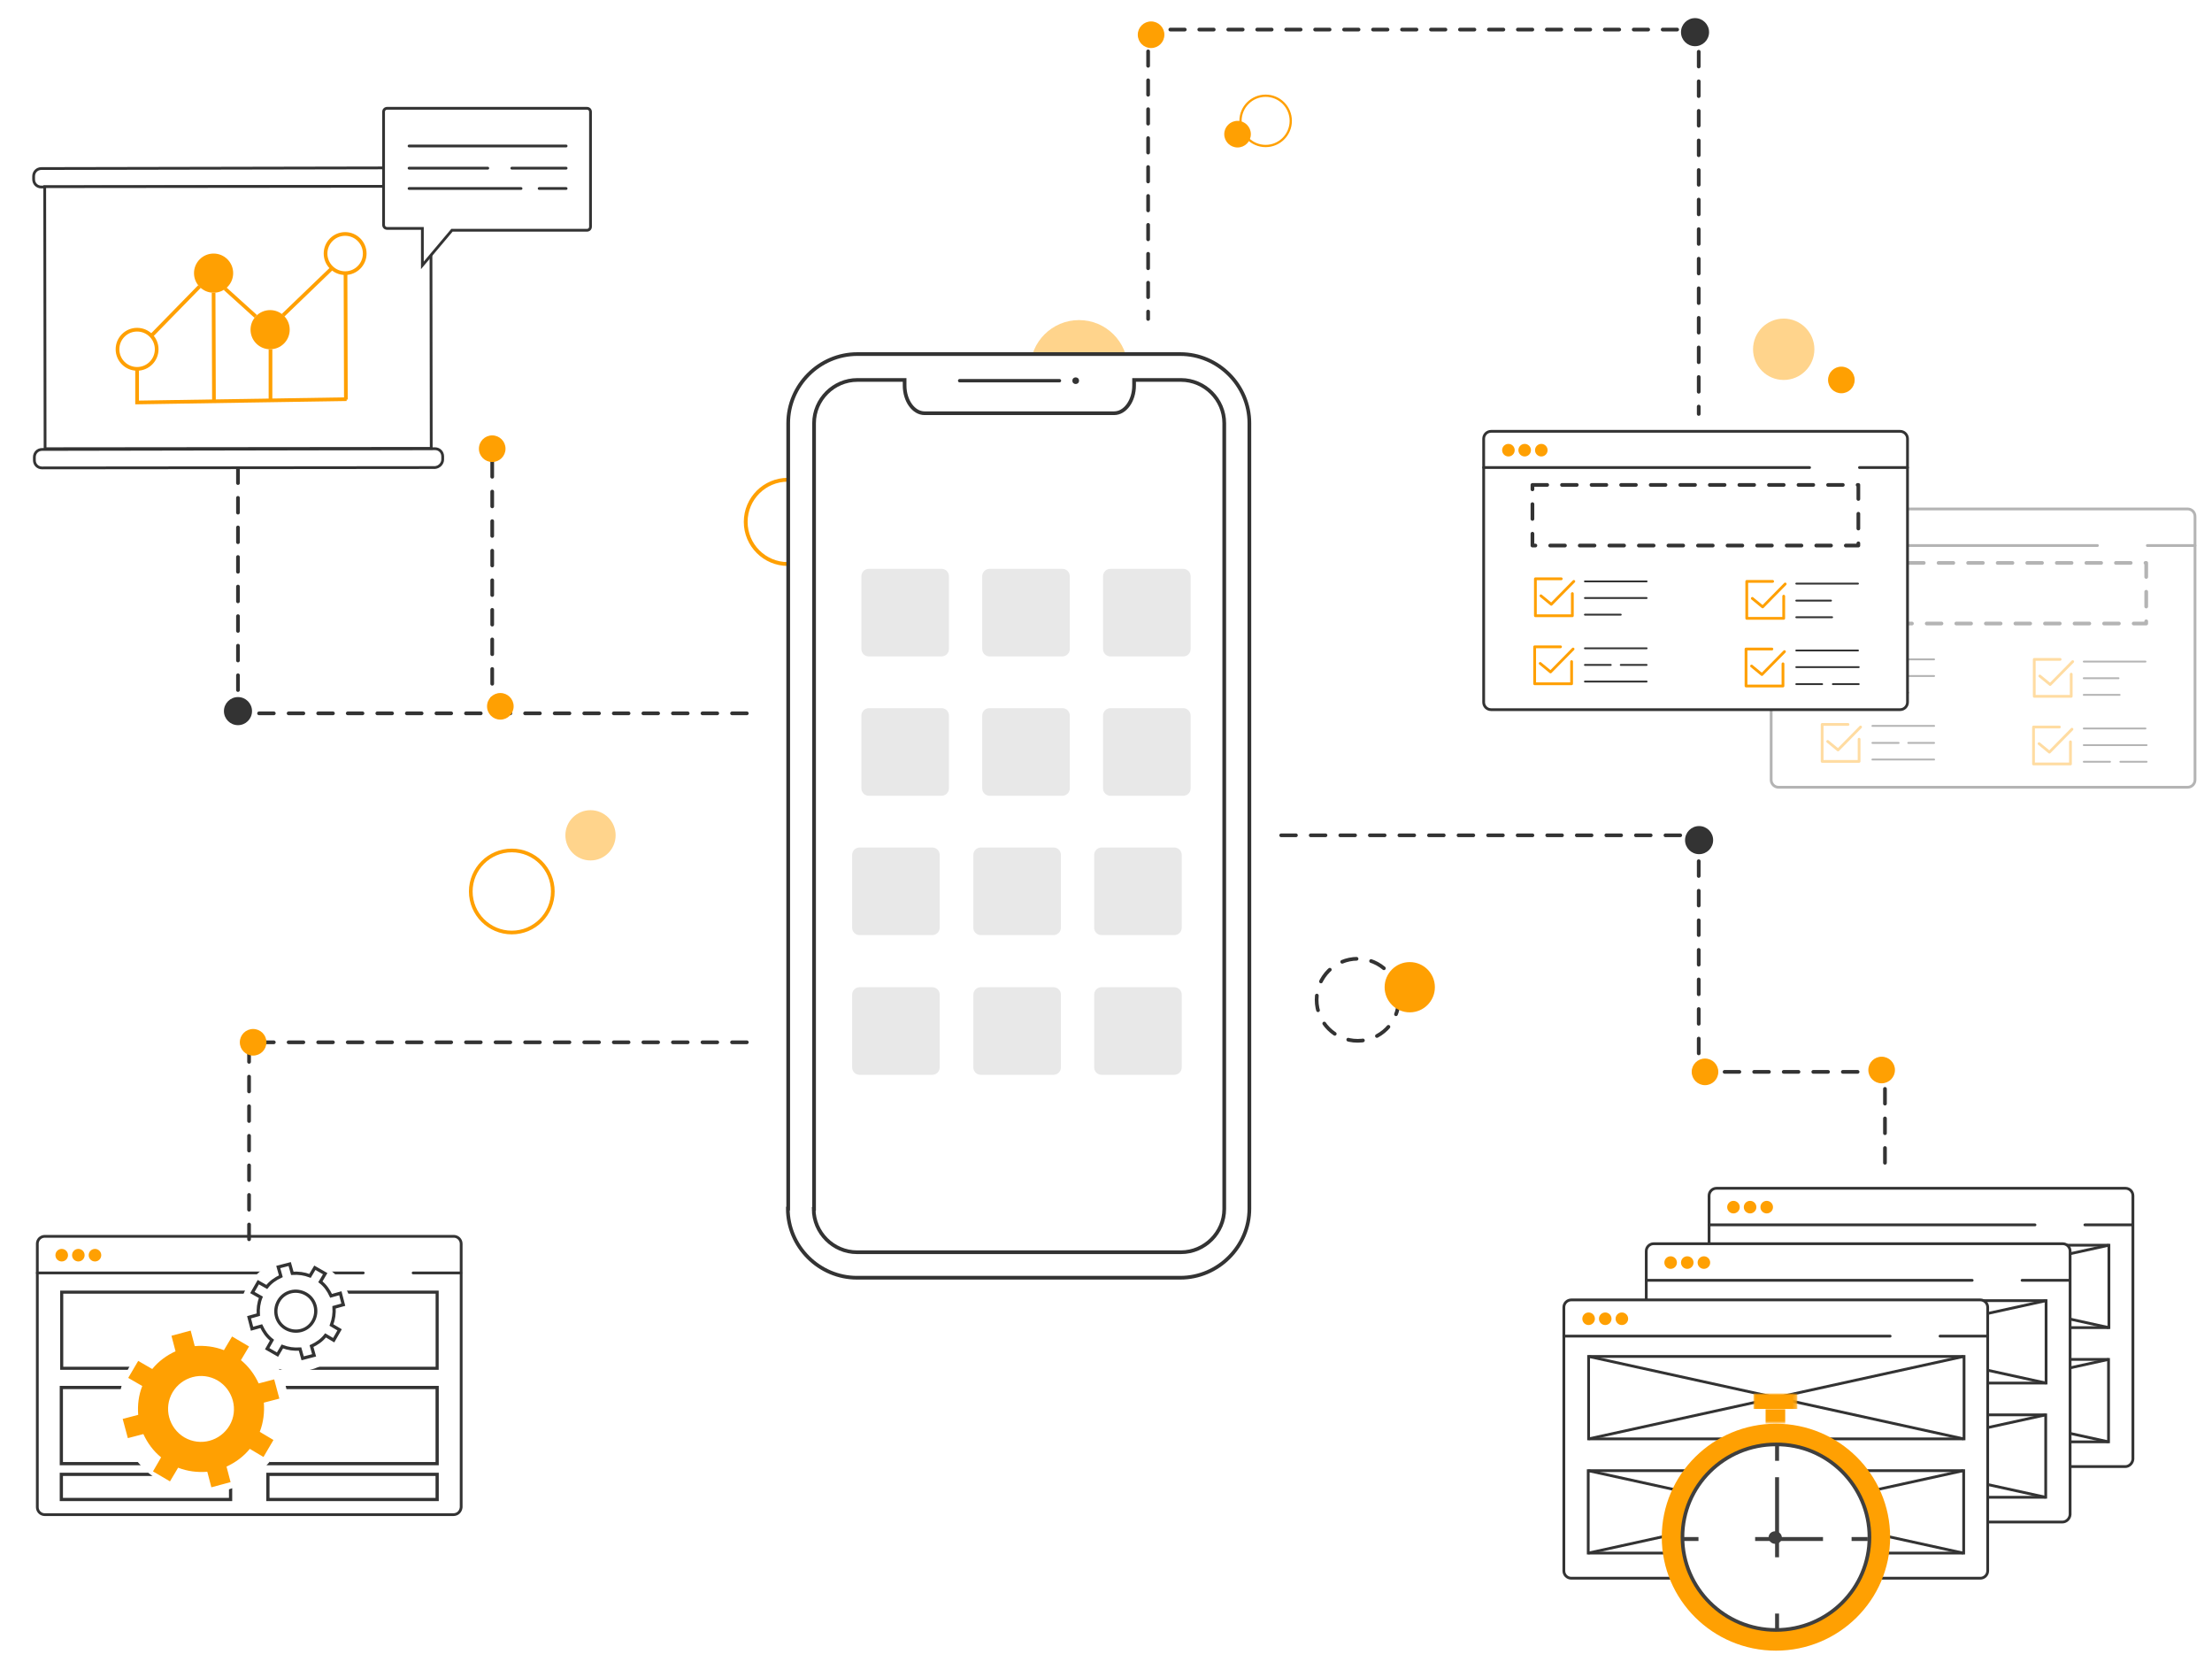 <?xml version="1.0" encoding="utf-8"?>
<!-- Generator: Adobe Illustrator 22.0.1, SVG Export Plug-In . SVG Version: 6.00 Build 0)  -->
<svg version="1.1" id="Layer_1" xmlns="http://www.w3.org/2000/svg" xmlns:xlink="http://www.w3.org/1999/xlink" x="0px" y="0px"
	 viewBox="0 0 598.6 449.6" style="enable-background:new 0 0 598.6 449.6;" xml:space="preserve">
<style type="text/css">
	.st0{opacity:0.45;fill:#FFA002;}
	.st1{fill:none;stroke:#FFA002;stroke-width:1.034;stroke-miterlimit:10;}
	.st2{fill:#FFFFFF;stroke:#333333;stroke-width:0.75;stroke-miterlimit:10;}
	.st3{fill:none;stroke:#333333;stroke-width:0.75;stroke-linecap:round;stroke-linejoin:round;stroke-miterlimit:10;}
	.st4{fill:#FFA002;}
	.st5{fill:#FFFFFF;stroke:#333333;stroke-width:0.831;stroke-miterlimit:10;}
	.st6{fill:#FFFFFF;stroke:#333333;stroke-width:0.876;stroke-miterlimit:10;}
	.st7{opacity:0.37;}
	.st8{fill:none;stroke:#FFA002;stroke-width:0.75;stroke-linecap:round;stroke-linejoin:round;stroke-miterlimit:10;}
	.st9{fill:none;stroke:#333333;stroke-linecap:round;stroke-linejoin:round;stroke-miterlimit:10;stroke-dasharray:4;}
	.st10{fill:none;stroke:#333333;stroke-width:0.5;stroke-linecap:round;stroke-linejoin:round;stroke-miterlimit:10;}
	.st11{fill:#FFFFFF;}
	.st12{fill:#FFFFFF;stroke:#333333;stroke-miterlimit:10;}
	.st13{fill:none;stroke:#333333;stroke-width:0.921;stroke-linecap:round;stroke-linejoin:round;stroke-miterlimit:10;}
	.st14{fill:#333333;}
	.st15{fill:none;stroke:#333333;stroke-linecap:round;stroke-linejoin:round;}
	.st16{fill:none;stroke:#333333;stroke-linecap:round;stroke-linejoin:round;stroke-dasharray:3.912,3.912;}
	.st17{fill:none;stroke:#333333;stroke-linecap:round;stroke-linejoin:round;stroke-dasharray:3.919,3.919;}
	.st18{fill:none;stroke:#333333;stroke-linecap:round;stroke-linejoin:round;stroke-dasharray:4,4;}
	.st19{fill:#E8E8E8;}
	.st20{fill:#FFFFFF;stroke:#3F3F3F;stroke-width:0.987;stroke-linecap:square;stroke-linejoin:round;}
	.st21{fill:none;stroke:#3F3F3F;stroke-width:1.067;stroke-linecap:square;stroke-linejoin:round;}
	.st22{fill:#3F3F3F;}
	.st23{filter:url(#Adobe_OpacityMaskFilter);}
	.st24{mask:url(#b_2_);fill:#FFA002;}
	.st25{fill:none;stroke:#FFA002;stroke-miterlimit:10;}
	.st26{fill:none;stroke:#FFA002;stroke-width:0.613;stroke-miterlimit:10;}
	.st27{fill:#FFFFFF;stroke:#333333;stroke-width:0.75;stroke-linecap:round;stroke-linejoin:round;stroke-miterlimit:10;}
</style>
<g>
	<circle class="st0" cx="292" cy="99.8" r="13.2"/>
	<circle class="st0" cx="482.7" cy="94.5" r="8.3"/>
	<circle class="st1" cx="213.2" cy="141.2" r="11.4"/>
	<g>
		<path class="st2" d="M122.7,409.8H12.1c-1.1,0-2-0.9-2-2v-71.3c0-1.1,0.9-2,2-2h110.7c1.1,0,2,0.9,2,2v71.3
			C124.7,408.9,123.9,409.8,122.7,409.8z"/>
		<line class="st3" x1="10.1" y1="344.4" x2="98.3" y2="344.4"/>
		<line class="st3" x1="111.8" y1="344.4" x2="124.7" y2="344.4"/>
		<circle class="st4" cx="16.7" cy="339.6" r="1.7"/>
		<circle class="st4" cx="21.2" cy="339.6" r="1.7"/>
		<circle class="st4" cx="25.7" cy="339.6" r="1.7"/>
		<rect x="16.7" y="349.6" class="st5" width="101.6" height="20.6"/>
		<rect x="16.6" y="375.4" class="st6" width="45.8" height="20.6"/>
		<rect x="16.6" y="398.9" class="st6" width="45.8" height="6.8"/>
		<rect x="72.5" y="398.9" class="st6" width="45.8" height="6.8"/>
		<rect x="72.5" y="375.4" class="st6" width="45.8" height="20.6"/>
	</g>
	<g>
		<path class="st2" d="M575.1,396.8H464.5c-1.1,0-2-0.9-2-2v-71.3c0-1.1,0.9-2,2-2h110.7c1.1,0,2,0.9,2,2v71.3
			C577.1,395.9,576.2,396.8,575.1,396.8z"/>
		<line class="st3" x1="462.5" y1="331.4" x2="550.7" y2="331.4"/>
		<line class="st3" x1="564.2" y1="331.4" x2="577.1" y2="331.4"/>
		<circle class="st4" cx="469.1" cy="326.6" r="1.7"/>
		<circle class="st4" cx="473.6" cy="326.6" r="1.7"/>
		<circle class="st4" cx="478.1" cy="326.6" r="1.7"/>
		<rect x="469.1" y="336.9" class="st2" width="101.6" height="22.3"/>
		<line class="st2" x1="570.7" y1="336.9" x2="469.1" y2="359.2"/>
		<line class="st2" x1="469.1" y1="336.9" x2="570.7" y2="359.2"/>
		<rect x="469" y="367.8" class="st2" width="101.6" height="22.3"/>
		<line class="st2" x1="570.6" y1="367.8" x2="469" y2="390.1"/>
		<line class="st2" x1="469" y1="367.8" x2="570.6" y2="390.1"/>
	</g>
	<g>
		<path class="st2" d="M558.1,411.8H447.5c-1.1,0-2-0.9-2-2v-71.3c0-1.1,0.9-2,2-2h110.7c1.1,0,2,0.9,2,2v71.3
			C560.1,410.9,559.2,411.8,558.1,411.8z"/>
		<line class="st3" x1="445.5" y1="346.4" x2="533.7" y2="346.4"/>
		<line class="st3" x1="547.2" y1="346.4" x2="560.1" y2="346.4"/>
		<circle class="st4" cx="452.1" cy="341.6" r="1.7"/>
		<circle class="st4" cx="456.6" cy="341.6" r="1.7"/>
		<circle class="st4" cx="461.1" cy="341.6" r="1.7"/>
		<rect x="452.1" y="351.9" class="st2" width="101.6" height="22.3"/>
		<line class="st2" x1="553.7" y1="351.9" x2="452.1" y2="374.2"/>
		<line class="st2" x1="452.1" y1="351.9" x2="553.7" y2="374.2"/>
		<rect x="452" y="382.8" class="st2" width="101.6" height="22.3"/>
		<line class="st2" x1="553.6" y1="382.8" x2="452" y2="405.1"/>
		<line class="st2" x1="452" y1="382.8" x2="553.6" y2="405.1"/>
	</g>
	<g class="st7">
		<path class="st2" d="M592,213H481.3c-1.1,0-2-0.9-2-2v-71.3c0-1.1,0.9-2,2-2H592c1.1,0,2,0.9,2,2V211C594,212.1,593.1,213,592,213
			z"/>
		<path class="st8" d="M494.8,182.3l2.8,2.3l6.1-6.2"/>
		<rect x="492.6" y="152.3" class="st9" width="88.2" height="16.4"/>
		<line class="st3" x1="479.3" y1="147.6" x2="567.6" y2="147.6"/>
		<line class="st3" x1="581.1" y1="147.6" x2="594" y2="147.6"/>
		<circle class="st4" cx="486" cy="142.8" r="1.7"/>
		<circle class="st4" cx="490.5" cy="142.8" r="1.7"/>
		<circle class="st4" cx="495" cy="142.8" r="1.7"/>
		<polyline class="st8" points="503.3,181.7 503.3,187.7 493.3,187.7 493.3,177.7 500.3,177.7 		"/>
		<path class="st8" d="M494.6,200.6l2.8,2.3l6.1-6.2"/>
		<polyline class="st8" points="503.1,200 503.1,206 493.1,206 493.1,196 500.1,196 		"/>
		<line class="st10" x1="506.7" y1="178.4" x2="523.4" y2="178.4"/>
		<line class="st10" x1="506.7" y1="182.9" x2="523.4" y2="182.9"/>
		<line class="st10" x1="506.7" y1="187.4" x2="516.4" y2="187.4"/>
		<line class="st10" x1="506.7" y1="196.4" x2="523.4" y2="196.4"/>
		<line class="st10" x1="506.7" y1="201" x2="513.8" y2="201"/>
		<line class="st10" x1="516.4" y1="201" x2="523.4" y2="201"/>
		<line class="st10" x1="506.7" y1="205.5" x2="523.4" y2="205.5"/>
		<path class="st8" d="M552,182.9l2.8,2.3l6.1-6.2"/>
		<polyline class="st8" points="560.5,182.4 560.5,188.4 550.5,188.4 550.5,178.4 557.5,178.4 		"/>
		<path class="st8" d="M551.8,201.2l2.8,2.3l6.1-6.2"/>
		<polyline class="st8" points="560.3,200.7 560.3,206.7 550.3,206.7 550.3,196.7 557.3,196.7 		"/>
		<line class="st10" x1="563.9" y1="179" x2="580.6" y2="179"/>
		<line class="st10" x1="563.9" y1="183.5" x2="573.3" y2="183.5"/>
		<line class="st10" x1="563.9" y1="188" x2="573.6" y2="188"/>
		<line class="st10" x1="563.9" y1="197.1" x2="580.6" y2="197.1"/>
		<line class="st10" x1="563.9" y1="201.6" x2="580.9" y2="201.6"/>
		<line class="st10" x1="563.9" y1="206.1" x2="571" y2="206.1"/>
		<line class="st10" x1="573.8" y1="206.1" x2="580.9" y2="206.1"/>
	</g>
	<path class="st2" d="M514.2,192H403.5c-1.1,0-2-0.9-2-2v-71.3c0-1.1,0.9-2,2-2h110.7c1.1,0,2,0.9,2,2V190
		C516.2,191.1,515.3,192,514.2,192z"/>
	<circle class="st11" cx="55.1" cy="381" r="23"/>
	<circle class="st11" cx="80.1" cy="355.8" r="15.3"/>
	<path class="st8" d="M417,161.2l2.8,2.3l6.1-6.2"/>
	<path class="st12" d="M213.2,327c0,10.3,8.5,18.7,18.7,18.7h87.5c10.3,0,18.7-8.5,18.7-18.7V114.5c0-10.3-8.5-18.7-18.7-18.7H232
		c-10.3,0-18.7,8.5-18.7,18.7V327z"/>
	<path class="st12" d="M220.2,327.1c0,6.4,5.3,11.7,11.7,11.7h87.7c6.4,0,11.7-5.3,11.7-11.7V114.5c0-6.4-5.3-11.7-11.7-11.7h-12.7
		v1.5c0,4.1-2.4,7.5-5.4,7.5h-51.3c-3,0-5.4-3.4-5.4-7.5v-1.5l0,0H232c-6.4,0-11.7,5.3-11.7,11.7v212.6H220.2z"/>
	<g>
		<line class="st13" x1="259.7" y1="103" x2="286.7" y2="103"/>
		<circle class="st14" cx="291.1" cy="103" r="0.9"/>
	</g>
	<g>
		<g>
			<line class="st15" x1="310.7" y1="86.3" x2="310.7" y2="84.3"/>
			<line class="st16" x1="310.7" y1="80.4" x2="310.7" y2="11.9"/>
			<polyline class="st15" points="310.7,10 310.7,8 312.7,8 			"/>
			<line class="st17" x1="316.7" y1="8" x2="455.8" y2="8"/>
			<polyline class="st15" points="457.7,8 459.7,8 459.7,10 			"/>
			<line class="st18" x1="459.7" y1="14" x2="459.7" y2="108"/>
			<line class="st15" x1="459.7" y1="110" x2="459.7" y2="112"/>
		</g>
	</g>
	<polyline class="st9" points="202.1,282 67.4,282 67.4,338.8 	"/>
	<polyline class="st9" points="202.1,193 64.4,193 64.4,123.6 	"/>
	<line class="st9" x1="133.2" y1="193" x2="133.2" y2="123.6"/>
	<polyline class="st9" points="346.7,226 459.7,226 459.7,290 510.1,290 510.1,315 	"/>
	<rect x="414.7" y="131.2" class="st9" width="88.2" height="16.4"/>
	<line class="st3" x1="401.5" y1="126.5" x2="489.7" y2="126.5"/>
	<line class="st3" x1="503.2" y1="126.5" x2="516.2" y2="126.5"/>
	<circle class="st4" cx="408.2" cy="121.8" r="1.7"/>
	<circle class="st4" cx="412.6" cy="121.8" r="1.7"/>
	<circle class="st4" cx="417.1" cy="121.8" r="1.7"/>
	<polyline class="st8" points="425.5,160.6 425.5,166.6 415.5,166.6 415.5,156.6 422.5,156.6 	"/>
	<path class="st8" d="M416.8,179.5l2.8,2.3l6.1-6.2"/>
	<polyline class="st8" points="425.3,179 425.3,185 415.3,185 415.3,175 422.3,175 	"/>
	<line class="st10" x1="428.9" y1="157.3" x2="445.6" y2="157.3"/>
	<line class="st10" x1="428.9" y1="161.8" x2="445.6" y2="161.8"/>
	<line class="st10" x1="428.9" y1="166.3" x2="438.6" y2="166.3"/>
	<line class="st10" x1="428.9" y1="175.4" x2="445.6" y2="175.4"/>
	<line class="st10" x1="428.9" y1="179.9" x2="435.9" y2="179.9"/>
	<line class="st10" x1="438.6" y1="179.9" x2="445.6" y2="179.9"/>
	<line class="st10" x1="428.9" y1="184.4" x2="445.6" y2="184.4"/>
	<path class="st8" d="M474.2,161.9l2.8,2.3l6.1-6.2"/>
	<polyline class="st8" points="482.7,161.3 482.7,167.3 472.7,167.3 472.7,157.3 479.7,157.3 	"/>
	<path class="st8" d="M474,180.2l2.8,2.3l6.1-6.2"/>
	<polyline class="st8" points="482.5,179.6 482.5,185.6 472.5,185.6 472.5,175.6 479.5,175.6 	"/>
	<line class="st10" x1="486.1" y1="157.9" x2="502.8" y2="157.9"/>
	<line class="st10" x1="486.1" y1="162.5" x2="495.5" y2="162.5"/>
	<line class="st10" x1="486.1" y1="167" x2="495.8" y2="167"/>
	<line class="st10" x1="486.1" y1="176" x2="502.8" y2="176"/>
	<line class="st10" x1="486.1" y1="180.5" x2="503" y2="180.5"/>
	<line class="st10" x1="486.1" y1="185.1" x2="493.1" y2="185.1"/>
	<line class="st10" x1="496" y1="185.1" x2="503" y2="185.1"/>
	<path class="st19" d="M254.8,177.6h-19.7c-1.1,0-2-0.9-2-2v-19.7c0-1.1,0.9-2,2-2h19.7c1.1,0,2,0.9,2,2v19.7
		C256.8,176.7,255.9,177.6,254.8,177.6z"/>
	<path class="st19" d="M287.5,177.6h-19.7c-1.1,0-2-0.9-2-2v-19.7c0-1.1,0.9-2,2-2h19.7c1.1,0,2,0.9,2,2v19.7
		C289.5,176.7,288.6,177.6,287.5,177.6z"/>
	<path class="st19" d="M320.2,177.6h-19.7c-1.1,0-2-0.9-2-2v-19.7c0-1.1,0.9-2,2-2h19.7c1.1,0,2,0.9,2,2v19.7
		C322.2,176.7,321.4,177.6,320.2,177.6z"/>
	<path class="st19" d="M254.8,215.3h-19.7c-1.1,0-2-0.9-2-2v-19.7c0-1.1,0.9-2,2-2h19.7c1.1,0,2,0.9,2,2v19.7
		C256.8,214.4,255.9,215.3,254.8,215.3z"/>
	<path class="st19" d="M287.5,215.3h-19.7c-1.1,0-2-0.9-2-2v-19.7c0-1.1,0.9-2,2-2h19.7c1.1,0,2,0.9,2,2v19.7
		C289.5,214.4,288.6,215.3,287.5,215.3z"/>
	<path class="st19" d="M320.2,215.3h-19.7c-1.1,0-2-0.9-2-2v-19.7c0-1.1,0.9-2,2-2h19.7c1.1,0,2,0.9,2,2v19.7
		C322.2,214.4,321.4,215.3,320.2,215.3z"/>
	<path class="st19" d="M252.3,253h-19.7c-1.1,0-2-0.9-2-2v-19.7c0-1.1,0.9-2,2-2h19.7c1.1,0,2,0.9,2,2V251
		C254.3,252.1,253.4,253,252.3,253z"/>
	<path class="st19" d="M285.1,253h-19.7c-1.1,0-2-0.9-2-2v-19.7c0-1.1,0.9-2,2-2h19.7c1.1,0,2,0.9,2,2V251
		C287.1,252.1,286.2,253,285.1,253z"/>
	<path class="st19" d="M317.8,253h-19.7c-1.1,0-2-0.9-2-2v-19.7c0-1.1,0.9-2,2-2h19.7c1.1,0,2,0.9,2,2V251
		C319.8,252.1,318.9,253,317.8,253z"/>
	<path class="st19" d="M252.3,290.8h-19.7c-1.1,0-2-0.9-2-2v-19.7c0-1.1,0.9-2,2-2h19.7c1.1,0,2,0.9,2,2v19.7
		C254.3,289.9,253.4,290.8,252.3,290.8z"/>
	<path class="st19" d="M285.1,290.8h-19.7c-1.1,0-2-0.9-2-2v-19.7c0-1.1,0.9-2,2-2h19.7c1.1,0,2,0.9,2,2v19.7
		C287.1,289.9,286.2,290.8,285.1,290.8z"/>
	<path class="st19" d="M317.8,290.8h-19.7c-1.1,0-2-0.9-2-2v-19.7c0-1.1,0.9-2,2-2h19.7c1.1,0,2,0.9,2,2v19.7
		C319.8,289.9,318.9,290.8,317.8,290.8z"/>
	<g>
		<path class="st2" d="M535.9,427H425.2c-1.1,0-2-0.9-2-2v-71.3c0-1.1,0.9-2,2-2h110.7c1.1,0,2,0.9,2,2V425
			C537.9,426.1,537,427,535.9,427z"/>
		<line class="st3" x1="423.2" y1="361.5" x2="511.5" y2="361.5"/>
		<line class="st3" x1="525" y1="361.5" x2="537.9" y2="361.5"/>
		<circle class="st4" cx="429.9" cy="356.8" r="1.7"/>
		<circle class="st4" cx="434.4" cy="356.8" r="1.7"/>
		<circle class="st4" cx="438.9" cy="356.8" r="1.7"/>
		<rect x="429.9" y="367" class="st2" width="101.6" height="22.3"/>
		<line class="st2" x1="531.4" y1="367" x2="429.9" y2="389.3"/>
		<line class="st2" x1="429.9" y1="367" x2="531.4" y2="389.3"/>
		<rect x="429.8" y="397.9" class="st2" width="101.6" height="22.3"/>
		<line class="st2" x1="531.3" y1="397.9" x2="429.8" y2="420.2"/>
		<line class="st2" x1="429.8" y1="397.9" x2="531.3" y2="420.2"/>
	</g>
	<path class="st4" d="M511.5,415.9c0,17-13.9,30.7-30.9,30.7c-17.1,0-30.9-13.8-30.9-30.7c0-17,13.9-30.7,30.9-30.7
		C497.6,385.2,511.5,398.9,511.5,415.9z"/>
	<path class="st20" d="M505.9,415.9c0,13.9-11.3,25.1-25.3,25.1c-14,0-25.3-11.3-25.3-25.1c0-13.9,11.3-25.1,25.3-25.1
		C494.5,390.7,505.9,402,505.9,415.9z"/>
	<line class="st21" x1="504.9" y1="416.4" x2="501.6" y2="416.4"/>
	<line class="st21" x1="492.8" y1="416.4" x2="475.5" y2="416.4"/>
	<line class="st21" x1="480.9" y1="394.7" x2="480.9" y2="391.5"/>
	<line class="st21" x1="480.9" y1="420.8" x2="480.9" y2="400.2"/>
	<line class="st21" x1="480.9" y1="440.3" x2="480.9" y2="437.1"/>
	<line class="st21" x1="459.1" y1="416.4" x2="455.9" y2="416.4"/>
	<path class="st22" d="M482.2,416c0,1-0.8,1.7-1.8,1.7c-1,0-1.8-0.8-1.8-1.7c0,0,0,0,0,0c0-1,0.8-1.7,1.8-1.7S482.2,415.1,482.2,416
		"/>
	<defs>
		<filter id="Adobe_OpacityMaskFilter" filterUnits="userSpaceOnUse" x="474.5" y="377" width="11.9" height="8.1">
			<feColorMatrix  type="matrix" values="1 0 0 0 0  0 1 0 0 0  0 0 1 0 0  0 0 0 1 0"/>
		</filter>
	</defs>
	<mask maskUnits="userSpaceOnUse" x="474.5" y="377" width="11.9" height="8.1" id="b_2_">
		<g class="st23">
			<path id="a_2_" class="st11" d="M452.7,440h56.6v-63.5h-56.6V440z"/>
		</g>
	</mask>
	<path class="st24" d="M477.8,385.2h5.3v-3.9h-5.3V385.2z M474.5,381.2h11.9V377h-11.9V381.2z"/>
	<circle class="st4" cx="461.4" cy="290" r="3.6"/>
	<circle class="st4" cx="135.4" cy="191.1" r="3.6"/>
	<circle class="st25" cx="138.5" cy="241.2" r="11.1"/>
	<circle class="st9" cx="367.4" cy="270.5" r="11.1"/>
	<circle class="st26" cx="342.5" cy="32.7" r="6.8"/>
	<circle class="st0" cx="159.8" cy="226" r="6.8"/>
	<circle class="st4" cx="381.5" cy="267.1" r="6.8"/>
	<circle class="st4" cx="133.2" cy="121.4" r="3.6"/>
	<circle class="st4" cx="68.5" cy="282" r="3.6"/>
	<circle class="st4" cx="311.5" cy="9.4" r="3.6"/>
	<circle class="st4" cx="334.9" cy="36.3" r="3.6"/>
	<circle class="st4" cx="498.3" cy="102.8" r="3.6"/>
	<circle class="st4" cx="509.2" cy="289.5" r="3.6"/>
	<circle class="st14" cx="459.8" cy="227.3" r="3.8"/>
	<circle class="st14" cx="64.4" cy="192.4" r="3.8"/>
	<circle class="st14" cx="458.7" cy="8.7" r="3.8"/>
	<path class="st2" d="M117.7,126.5l-106.3,0.1c-1.2,0-2.1-0.9-2.1-2.1l0-0.8c0-1.2,0.9-2.1,2.1-2.1l106.3-0.2c1.2,0,2.1,0.9,2.1,2.1
		l0,0.8C119.8,125.4,118.9,126.4,117.7,126.5L117.7,126.5z M117.5,50.4L11.2,50.6c-1.2,0-2.1-0.9-2.1-2.1l0-0.8
		c0-1.2,0.9-2.1,2.1-2.1l106.3-0.2c1.2,0,2.1,0.9,2.1,2.1l0,0.8C119.6,49.5,118.6,50.4,117.5,50.4L117.5,50.4z"/>
	<path class="st2" d="M12.1,50.5l104.5-0.1l0.1,70.9l-104.5,0.1L12.1,50.5z"/>
	<g>
		<path class="st25" d="M36.6,108.9l57.2-0.9 M37.1,99.8l0,9.4"/>
		<g>
			<ellipse class="st25" cx="37.1" cy="94.5" rx="5.3" ry="5.3"/>
			<ellipse class="st4" cx="57.8" cy="73.9" rx="5.3" ry="5.3"/>
			<ellipse class="st4" cx="73.1" cy="89.2" rx="5.3" ry="5.3"/>
			<ellipse class="st25" cx="93.4" cy="68.6" rx="5.3" ry="5.3"/>
			<path class="st25" d="M40.9,90.9L54,77.5 M60.9,78.1l8.3,7.5 M76.6,85.3l13.3-12.8 M57.8,79.2l0.1,29.5 M73.2,94.5l0,13.9
				 M93.5,73.9l0.1,34.2"/>
		</g>
	</g>
	<path class="st4" d="M71.4,379.5l4.2-1.1l-1.4-5.2l-4.2,1.1c-1.1-2.4-2.7-4.6-4.8-6.3l2.2-3.7l-4.6-2.7l-2.2,3.7
		c-2.6-1-5.2-1.3-7.9-1.1l-1.1-4.2l-5.2,1.4l1.1,4.2c-2.4,1.1-4.6,2.7-6.3,4.8l-3.8-2.2l-2.7,4.6l3.8,2.2c-1,2.5-1.3,5.2-1.1,7.8
		l-4.2,1.1l1.4,5.2l4.2-1.1c1.1,2.4,2.7,4.6,4.8,6.3l-2.2,3.8v0l4.6,2.7l2.2-3.7c2.6,1,5.2,1.3,7.9,1.1l1.1,4.2l5.2-1.4l-1.1-4.2
		c2.4-1.1,4.6-2.7,6.3-4.8l3.7,2.2l2.7-4.6l-3.7-2.2C71.3,384.8,71.6,382.1,71.4,379.5z M62.1,385.7c-2.5,4.2-7.9,5.7-12.2,3.2
		c-4.2-2.5-5.7-7.9-3.2-12.2c2.5-4.2,7.9-5.7,12.2-3.2C63.1,376,64.6,381.5,62.1,385.7z"/>
	<path class="st6" d="M90.4,353.7l2.5-0.7l-0.8-3.1l-2.5,0.7c-0.7-1.5-1.6-2.8-2.9-3.8l1.3-2.2l-2.8-1.6l-1.3,2.2
		c-1.6-0.6-3.1-0.8-4.8-0.7l-0.7-2.5l-3.1,0.8l0.7,2.5c-1.5,0.7-2.8,1.6-3.8,2.9l-2.3-1.3l-1.6,2.8l2.3,1.3
		c-0.6,1.5-0.8,3.1-0.7,4.7l-2.5,0.7l0.8,3.1l2.5-0.7c0.7,1.5,1.6,2.8,2.9,3.8l-1.3,2.3v0l2.8,1.6l1.3-2.2c1.6,0.6,3.1,0.8,4.8,0.7
		l0.7,2.5l3.1-0.8l-0.7-2.5c1.5-0.7,2.8-1.6,3.8-2.9l2.2,1.3l1.6-2.8l-2.2-1.3C90.3,356.9,90.5,355.3,90.4,353.7z M84.7,357.5
		c-1.5,2.6-4.8,3.4-7.4,1.9c-2.6-1.5-3.4-4.8-1.9-7.4c1.5-2.6,4.8-3.4,7.4-1.9C85.4,351.6,86.2,354.9,84.7,357.5z"/>
	<path class="st2" d="M114.3,71.8v-10h-9.5c-0.6,0-1-0.4-1-1V30.3c0-0.6,0.4-1,1-1h54c0.6,0,1,0.4,1,1v31c0,0.6-0.4,1-1,1h-36.5
		L114.3,71.8z"/>
	<line class="st27" x1="110.7" y1="39.5" x2="153.2" y2="39.5"/>
	<line class="st27" x1="110.7" y1="45.5" x2="132" y2="45.5"/>
	<line class="st27" x1="138.5" y1="45.5" x2="153.2" y2="45.5"/>
	<line class="st27" x1="110.7" y1="51" x2="141" y2="51"/>
	<line class="st27" x1="145.9" y1="51" x2="153.2" y2="51"/>
</g>
</svg>
